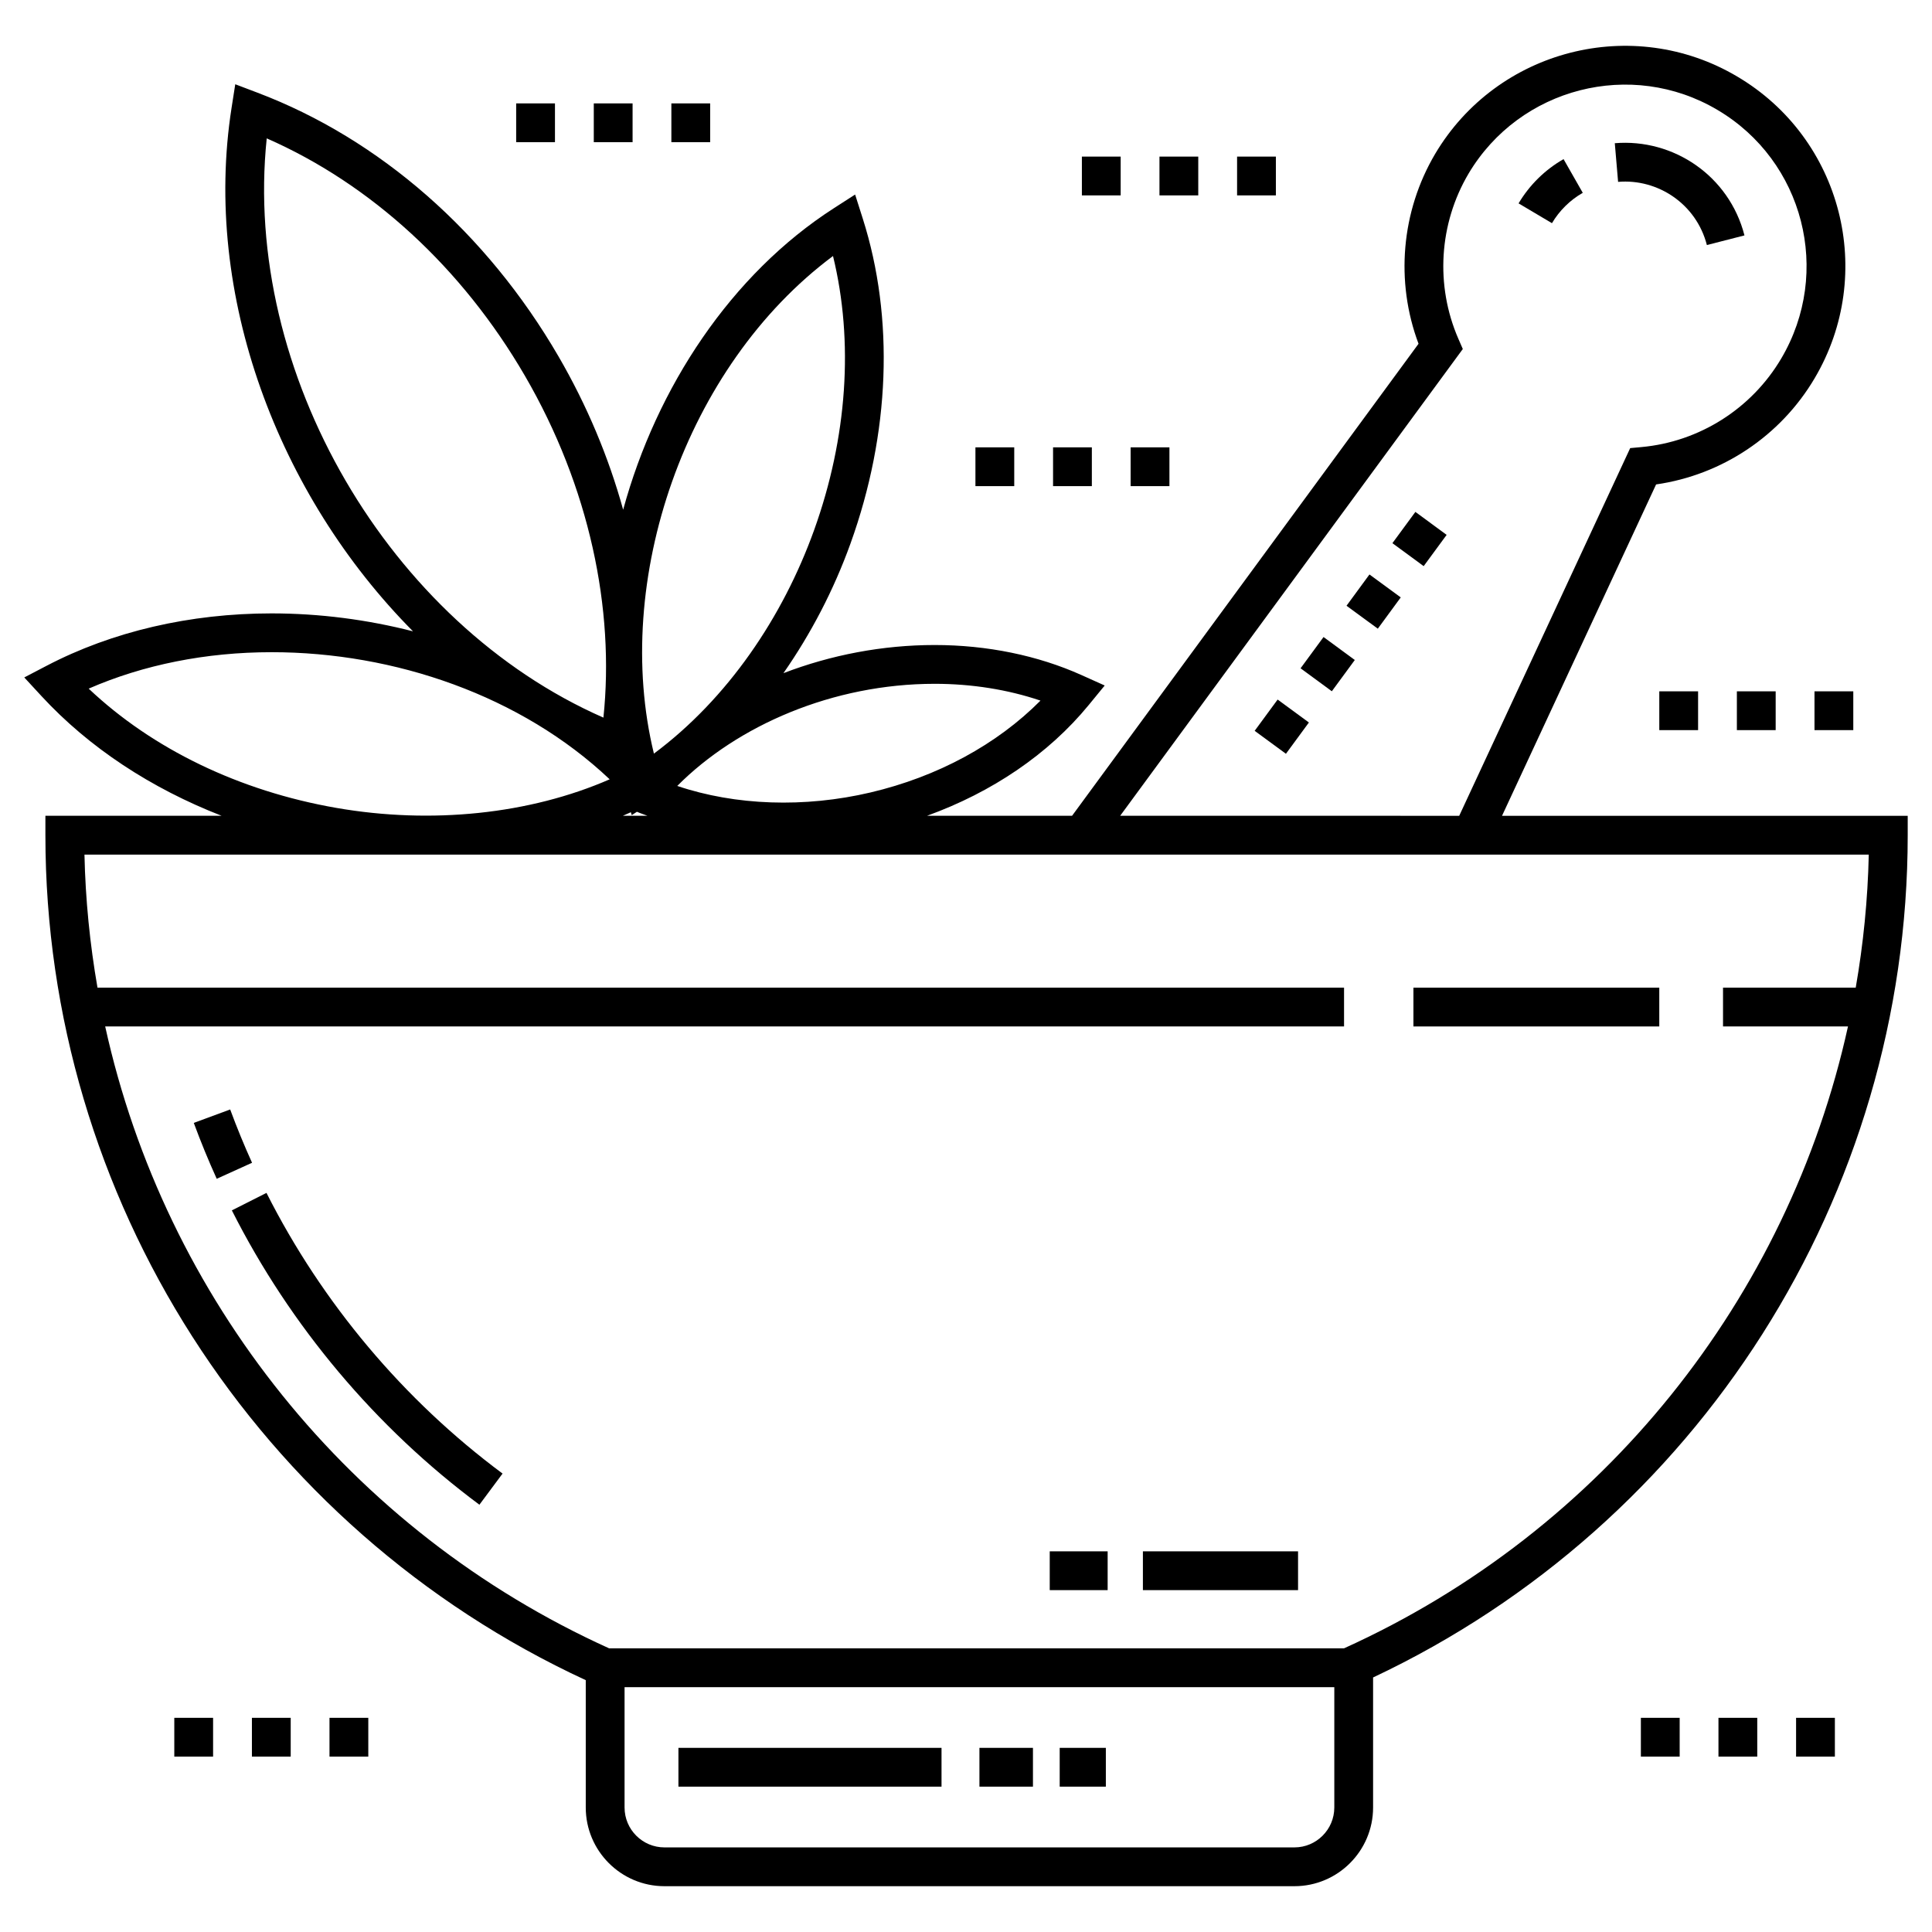 <?xml version="1.0" encoding="UTF-8"?>
<!-- Uploaded to: ICON Repo, www.iconrepo.com, Generator: ICON Repo Mixer Tools -->
<svg fill="#000000" width="800px" height="800px" version="1.1" viewBox="144 144 512 512" xmlns="http://www.w3.org/2000/svg">
 <g>
  <path d="m205 438.02-9.645 3.559c1.844 5.004 3.891 9.988 6.078 14.812l9.363-4.246c-2.086-4.598-4.035-9.352-5.797-14.125z"/>
  <path d="m214.62 460.13-9.176 4.633c15.449 30.605 38.137 57.582 65.605 78.004l6.137-8.254c-26.199-19.469-47.832-45.191-62.566-74.383z"/>
  <path d="m422.19 555.12h15.348v10.281h-15.348z"/>
  <path d="m446.88 555.12h41.117v10.281h-41.117z"/>
  <path d="m518.57 405.74h65.156v10.281h-65.156z"/>
  <path d="m424.83 607.2h12.23v10.281h-12.23z"/>
  <path d="m403.56 607.2h14.184v10.281h-14.184z"/>
  <path d="m323.79 607.2h69.723v10.281h-69.723z"/>
  <path d="m563.45 195.1-5.09-8.93c-4.91 2.801-9.031 6.856-11.922 11.727l8.848 5.246c1.98-3.344 4.805-6.125 8.164-8.043z"/>
  <path d="m596.34 208.94 9.961-2.555c-4.035-15.746-18.777-25.723-34.363-24.434l0.875 10.246c10.52-0.891 20.734 5.848 23.527 16.742z"/>
  <path d="m506.92 296.24 8.293 6.078-6.078 8.289-8.293-6.078z"/>
  <path d="m519.09 279.66 8.285 6.086-6.086 8.285-8.285-6.086z"/>
  <path d="m490.87 335.47-6.086 8.289-8.285-6.082 6.086-8.289z"/>
  <path d="m494.75 312.82 8.285 6.086-6.086 8.285-8.285-6.086z"/>
  <path d="m202.72 360.19h-46.688v5.141c0 96.098 56.105 183.61 143.2 223.93v33.746c0 11.5 9.355 20.855 20.855 20.855h166.94c11.5 0 20.855-9.355 20.855-20.855v-34.461c86.223-40.633 141.68-127.68 141.68-223.21v-5.141h-107.51l40.832-87.816c17.441-2.5 32.988-12.852 42-28.113 16.426-27.762 7.281-63.59-20.512-79.992-27.703-16.406-63.605-7.203-80.051 20.52-8.996 15.238-10.578 33.832-4.394 50.309l-91.82 125.09h-38.445c17.246-6.234 32.191-16.348 42.84-29.332l4.258-5.195-6.125-2.754c-11.602-5.215-25.066-7.977-38.938-7.977-13.816 0-27.508 2.637-40.078 7.461 7.215-10.363 13.285-21.898 17.785-34.395 10.48-29.117 11.633-59.672 3.246-86.047l-2.035-6.398-5.648 3.633c-27.191 17.504-46.949 47.395-55.824 79.891-3.848-13.918-9.57-27.617-17.152-40.66-19.047-32.766-47.359-57.57-79.723-69.844l-5.922-2.246-0.98 6.258c-7.754 49.523 12.324 102.69 48.082 138.72-12.066-3.094-24.691-4.75-37.488-4.75-21.594 0-42.195 4.793-59.574 13.863l-5.953 3.109 4.555 4.938c12.621 13.676 29.074 24.457 47.734 31.723zm284.31 273.39h-166.94c-5.832 0-10.574-4.746-10.574-10.574v-31.883h188.09v31.883c-0.004 5.832-4.746 10.574-10.574 10.574zm148.74-227.84h-35.152v10.281h33.117c-15.84 71.93-64.762 133.68-133.57 164.81h-194.73c-68.809-31.129-117.72-92.879-133.56-164.81h328.31v-10.281h-330.35c-2.008-11.551-3.195-23.332-3.453-35.266h472.86c-0.262 11.934-1.445 23.711-3.457 35.266zm-104.11-169.25-1.18-2.711c-6.148-14.125-5.144-30.484 2.691-43.75 13.559-22.836 43.16-30.426 65.965-16.906 22.891 13.508 30.445 43.012 16.898 65.906-7.852 13.293-21.703 22.062-37.062 23.453l-2.953 0.27-45.312 97.441-89.848-0.004zm-222.6 123.7c0.715-0.305 1.418-0.625 2.121-0.945l0.242 0.766 1.371-0.883c0.898 0.402 1.867 0.695 2.789 1.062zm110.68-30.523c-11.535 11.621-27.277 20.168-45.066 24.348-17.445 4.102-35.762 3.477-51.195-1.734 15.938-16.043 41.254-27.066 68.227-27.066 9.816 0 19.379 1.527 28.035 4.453zm-54.984-117.82c5.527 22.629 3.801 48.148-5.023 72.672-8.277 22.996-22.832 44.59-42.438 59.199-11.172-45.762 8.238-102.64 47.461-131.87zm-150.07-31.18c27.641 12.133 51.762 34.262 68.418 62.918 17.129 29.473 23.812 61.824 20.809 90.59-56.809-24.945-95.699-91.41-89.227-153.51zm1.281 136.17c32.684 0 66.203 11.562 89.605 33.688-21.156 9.238-47.195 11.973-72.445 7.574-25.668-4.465-48.699-15.598-65.625-31.605 14.504-6.332 31.109-9.656 48.465-9.656z"/>
  <path d="m604.29 327.21h10.281v10.281h-10.281z"/>
  <path d="m583.73 327.21h10.281v10.281h-10.281z"/>
  <path d="m624.86 327.21h10.281v10.281h-10.281z"/>
  <path d="m402.5 262.55h10.285v10.281h-10.285z"/>
  <path d="m423.07 262.55h10.281v10.281h-10.281z"/>
  <path d="m443.63 262.55h10.281v10.281h-10.281z"/>
  <path d="m578.85 599.24h10.281v10.281h-10.281z"/>
  <path d="m619.98 599.24h10.281v10.281h-10.281z"/>
  <path d="m599.41 599.24h10.281v10.281h-10.281z"/>
  <path d="m210.76 599.24h10.281v10.281h-10.281z"/>
  <path d="m231.32 599.24h10.281v10.281h-10.281z"/>
  <path d="m190.19 599.24h10.281v10.281h-10.281z"/>
  <path d="m451.27 185.5h10.281v10.281h-10.281z"/>
  <path d="m430.71 185.5h10.281v10.281h-10.281z"/>
  <path d="m471.84 185.5h10.281v10.281h-10.281z"/>
  <path d="m321.92 171.4h10.281v10.281h-10.281z"/>
  <path d="m280.79 171.4h10.281v10.281h-10.281z"/>
  <path d="m301.36 171.4h10.281v10.281h-10.281z"/>
 </g>
</svg>